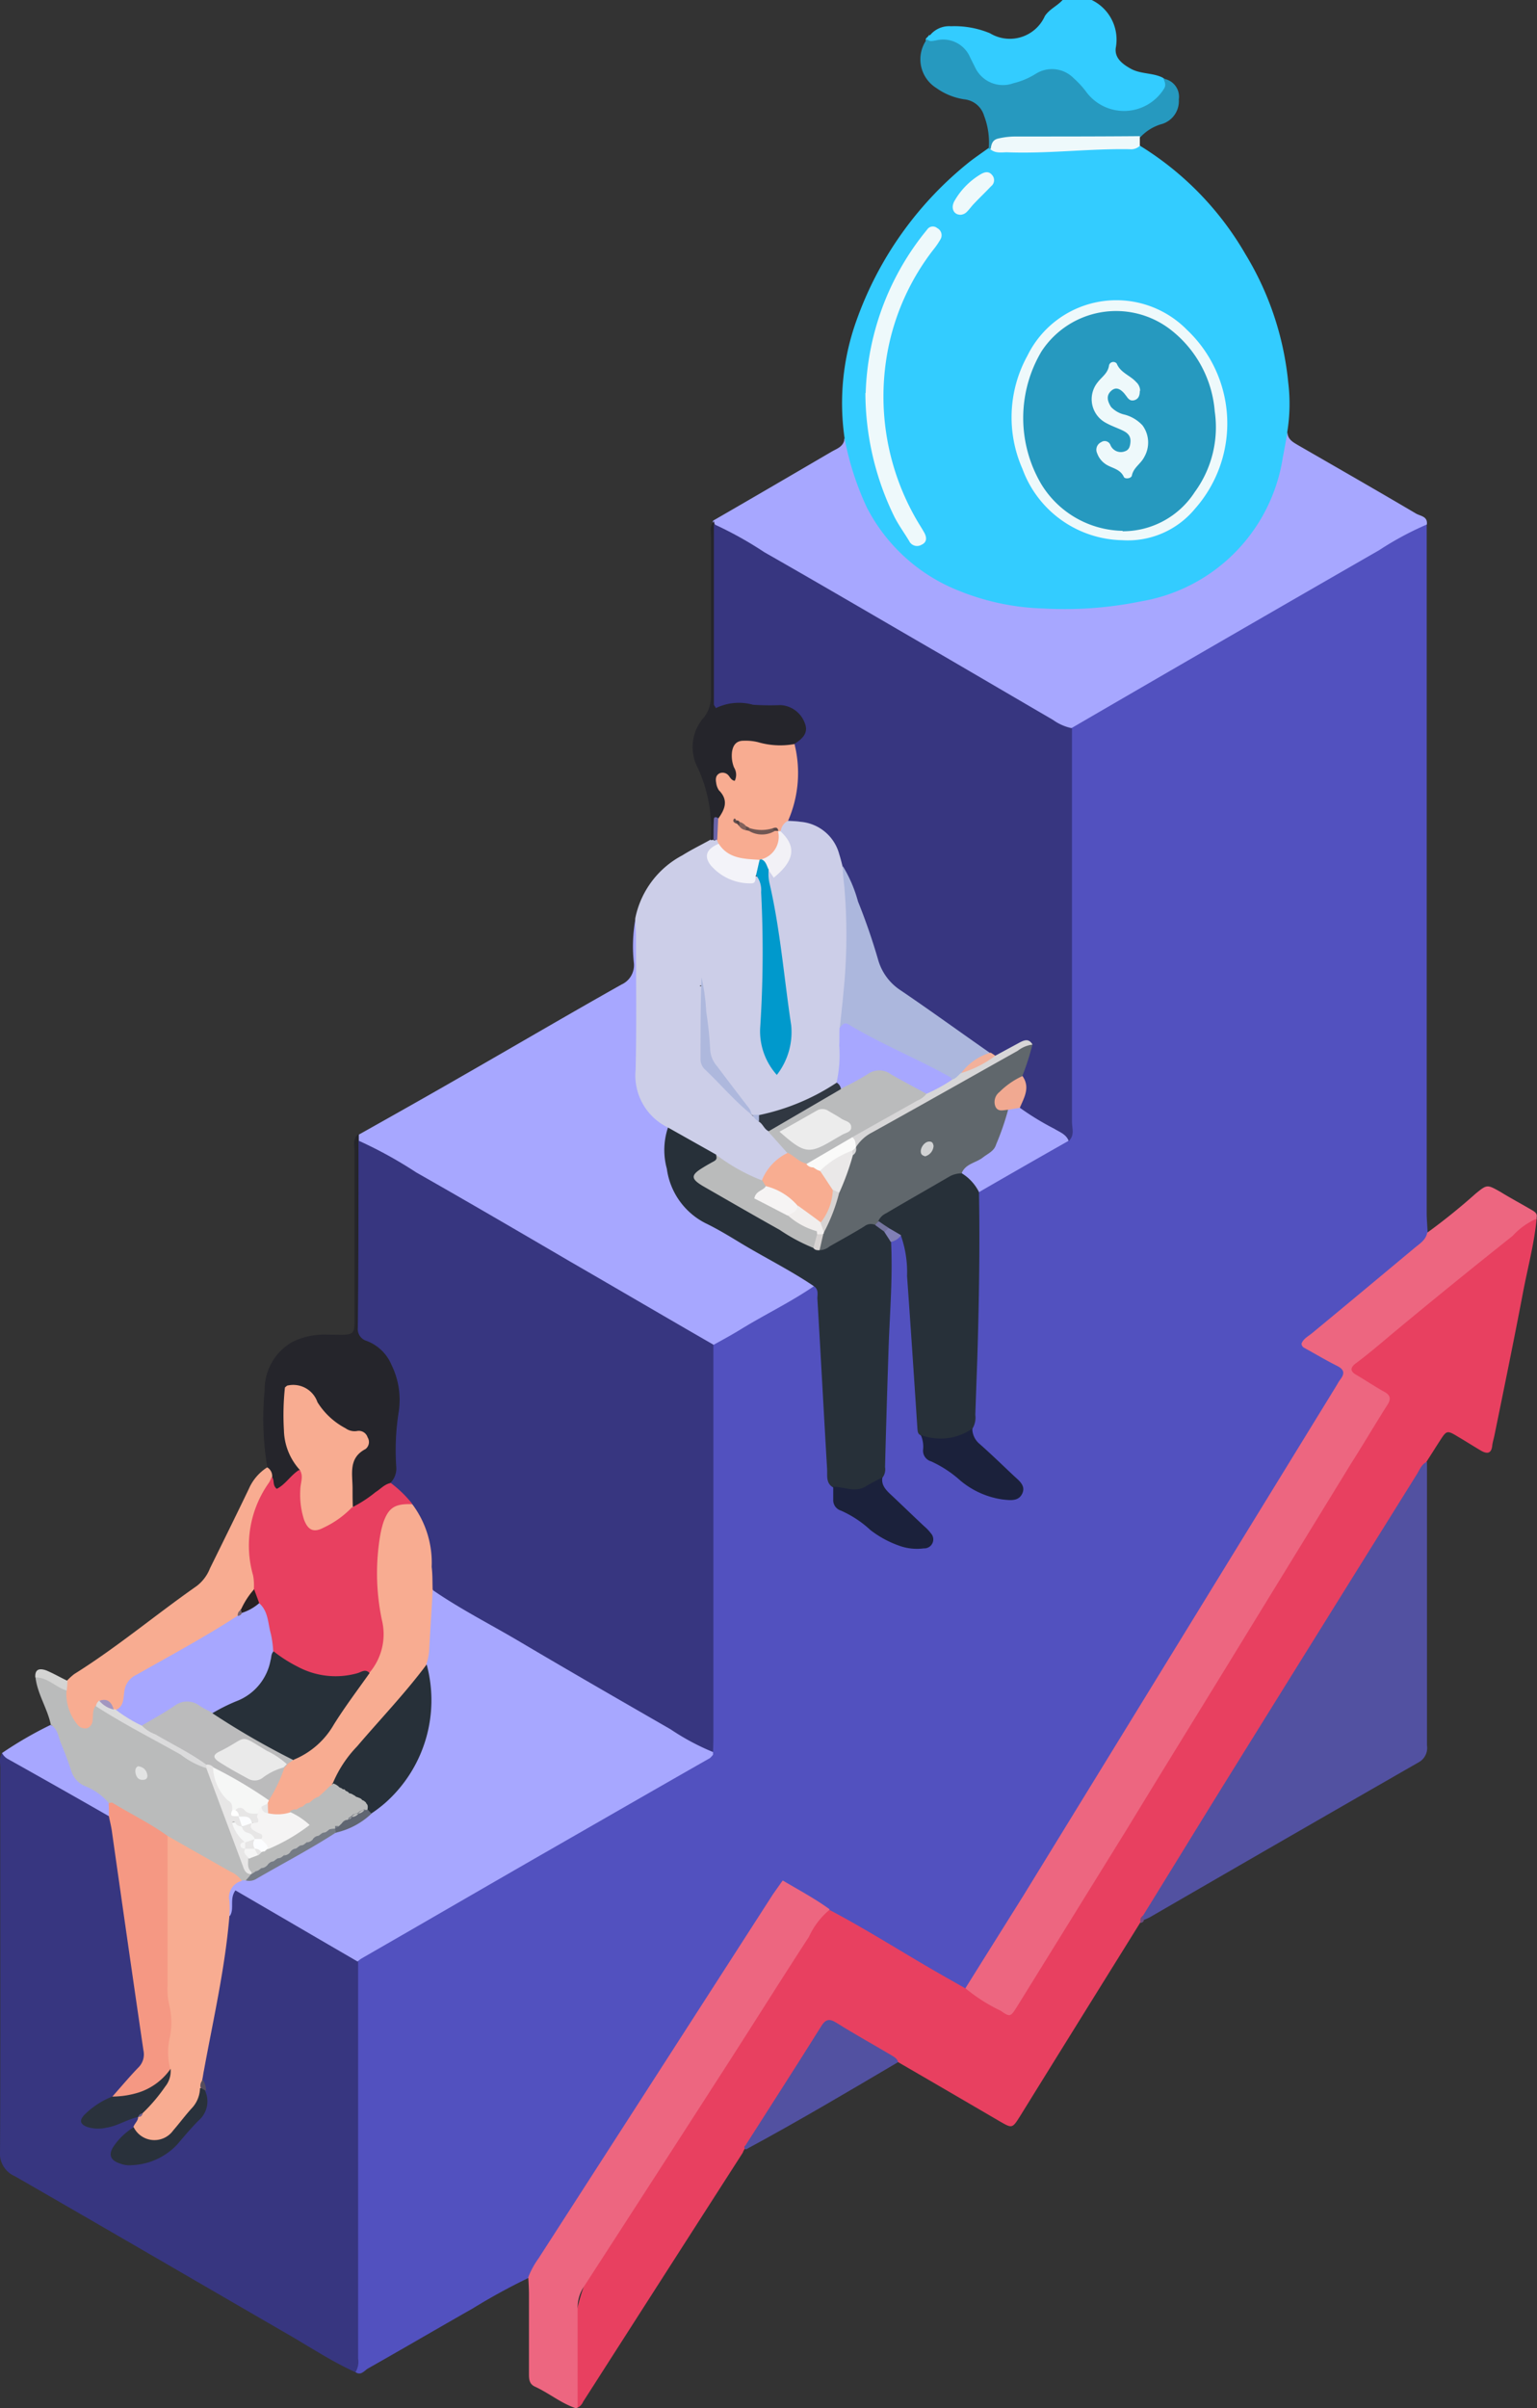 <svg xmlns="http://www.w3.org/2000/svg" width="50.03" height="78.355" viewBox="0 0 50.03 78.355">
  <rect x="0" y="0" width="50.03" height="78.355" fill="#333333" stroke="none"/>
  <g id="Layer_1" data-name="Layer 1" transform="translate(0.001 0.01)">
    <g id="Group_61" data-name="Group 61" transform="translate(-0.001 -0.01)">
      <path id="Path_193" data-name="Path 193" d="M27.82,1.144a.8.8,0,0,1,.686-.3,3,3,0,0,1,1.273.229A1.248,1.248,0,0,0,31.564.512c.152-.229.4-.326.577-.522h.947a1.431,1.431,0,0,1,.784,1.556c-.044.326.207.522.479.675.326.185.718.131,1.045.294.294.185.152.381.011.577a1.653,1.653,0,0,1-2.5.131c-.131-.12-.229-.261-.359-.392a.969.969,0,0,0-1.317-.25,4.035,4.035,0,0,1-.686.261A1.152,1.152,0,0,1,29.18,2.3c-.3-.511-.609-.947-1.3-.86a.158.158,0,0,1-.185-.2h0a.645.645,0,0,0,.109-.12Z" transform="translate(2.447 0.01)" fill="#3cf"/>
      <path id="Path_194" data-name="Path 194" d="M45.509,15.677V38.053c0,.229.022.457.033.686.109.4-.229.555-.457.74-1.012.827-2.024,1.676-3.025,2.514-.37.316-.359.381.054.62.969.555.979.577.392,1.535-3.842,6.225-7.651,12.472-11.492,18.7-.131.207-.229.435-.49.522a.787.787,0,0,1-.577-.185c-1.3-.773-2.612-1.524-3.907-2.3-.326-.207-.675-.381-.99-.6s-.522-.163-.729.163c-.816,1.284-1.654,2.557-2.47,3.842q-2.6,4.048-5.2,8.086c-.087.141-.163.316-.37.348a19.867,19.867,0,0,0-1.828,1c-1.132.642-2.264,1.306-3.4,1.948-.12.065-.229.25-.414.12a2.3,2.3,0,0,1-.12-.664V63a2.112,2.112,0,0,1,.022-.37c.054-.359.348-.5.62-.664,3.134-1.817,6.269-3.613,9.392-5.431.479-.283.979-.533,1.447-.849a.334.334,0,0,0,.12-.2.479.479,0,0,0-.022-.174c-.033-4.146-.011-8.293-.011-12.439a1.352,1.352,0,0,1,.044-.359.762.762,0,0,1,.392-.468c.849-.522,1.709-1.012,2.579-1.491.174-.1.37-.218.588-.087a3.235,3.235,0,0,1,.272,1.567c.033,1.491.2,2.982.229,4.473a.953.953,0,0,0,.065.3,1.141,1.141,0,0,0,.718,1.045,4.636,4.636,0,0,1,.707.533,1.843,1.843,0,0,0,.653.326c.261.065.62.218.773-.044.131-.229-.229-.381-.392-.544-.239-.261-.49-.5-.74-.74a.987.987,0,0,1-.348-.882c.044-1.241.152-2.47.131-3.711-.022-1.1.152-2.187.109-3.3a1.1,1.1,0,0,1,.087-.457.508.508,0,0,1,.49-.283c.37.337.316.794.337,1.219.1,1.72.229,3.439.37,5.148.12.3.044.707.359.892.707.424,1.3,1.1,2.177,1.2.131.011.3.044.37-.109s-.044-.272-.141-.359c-.348-.294-.675-.6-1-.925a1.006,1.006,0,0,1-.348-.892c.12-2.155.152-4.31.131-6.475a3.434,3.434,0,0,1,.054-.882,1.052,1.052,0,0,1,.555-.588c.664-.381,1.328-.773,1.992-1.164.163-.1.359-.152.435-.359V23.35a4.092,4.092,0,0,1,.044-.892c.109-.381.435-.533.729-.707,2.514-1.447,5.028-2.906,7.542-4.353.936-.544,1.872-1.1,2.819-1.622.185-.1.359-.3.609-.109Z" transform="translate(0.93 1.387)" fill="#5251bf"/>
      <path id="Path_195" data-name="Path 195" d="M11.656,59.181V72.1a.642.642,0,0,1-.087.446c-.794-.359-1.524-.849-2.285-1.284-2.938-1.7-5.866-3.406-8.8-5.093A.8.8,0,0,1,0,65.352c.022-4.146,0-8.3.011-12.45,0-.174-.054-.348.065-.512a16.3,16.3,0,0,1,2.645,1.426,2.328,2.328,0,0,1,.969.686A14.627,14.627,0,0,1,4.1,56.874c.25,1.534.414,3.08.7,4.614a1.831,1.831,0,0,1-.686,1.85,3.751,3.751,0,0,0-.3.283c-.185.163-.424.239-.609.392-.109.087-.294.152-.229.3.065.174.261.12.414.1a3.327,3.327,0,0,0,.642-.185c.163-.054.326-.131.49,0a.311.311,0,0,1-.022.359c-.131.163-.294.294-.435.446-.109.109-.25.239-.174.4.076.185.283.185.457.174a1.769,1.769,0,0,0,1.023-.359,5.735,5.735,0,0,0,1.121-1.23.748.748,0,0,0,.076-.642c-.022-.131-.087-.261-.1-.392a9.472,9.472,0,0,1,.272-1.752c.239-1.143.414-2.3.566-3.45.033-.174.087-.337.109-.511.054-.5.218-.6.642-.37,1.121.609,2.209,1.273,3.319,1.9a.616.616,0,0,1,.283.359Z" transform="translate(0.001 4.637)" fill="#373680"/>
      <path id="Path_196" data-name="Path 196" d="M34.887,4.36a10.034,10.034,0,0,1,3.428,3.526,9.863,9.863,0,0,1,1.393,4.179,5.708,5.708,0,0,1-.033,1.611,5.157,5.157,0,0,1-2.427,4.7,7.15,7.15,0,0,1-3.809,1.186,10.224,10.224,0,0,1-4.288-.49,5.991,5.991,0,0,1-3.885-4.418,3.146,3.146,0,0,1,0-.784,7.948,7.948,0,0,1,.381-3.809,11.55,11.55,0,0,1,3.711-5.2c.2-.152.392-.283.588-.424a.481.481,0,0,1,.174-.065c1.4,0,2.808-.076,4.2-.131a1.358,1.358,0,0,1,.555.1Z" transform="translate(2.225 0.385)" fill="#3cf"/>
      <path id="Path_197" data-name="Path 197" d="M25.489,58.92c1.219.642,2.372,1.382,3.57,2.068.283.163.577.326.86.49a2.158,2.158,0,0,1,.947.435c.381.239.577.141.794-.218.947-1.535,1.894-3.08,2.83-4.614q4.326-7.052,8.663-14.115c.054-.087.1-.185.163-.272.239-.326.131-.544-.2-.707a3.759,3.759,0,0,1-.446-.272c-.392-.272-.4-.457-.044-.784.272-.25.566-.468.849-.7,1.458-1.208,2.938-2.383,4.4-3.58.174-.141.337-.4.631-.229-.076.816-.294,1.611-.446,2.416-.294,1.545-.609,3.08-.925,4.625-.022.12-.065.239-.076.359-.033.283-.2.25-.37.152-.239-.141-.479-.294-.718-.435-.392-.239-.392-.229-.631.141-.141.218-.283.446-.424.664a9.742,9.742,0,0,1-1.164,2.046q-3.787,6.122-7.6,12.222a2.369,2.369,0,0,1-.381.49,1.221,1.221,0,0,0-.174.239c-1.3,2.09-2.6,4.179-3.9,6.279-.261.414-.261.414-.675.174-1.1-.642-2.2-1.284-3.308-1.926a7.868,7.868,0,0,1-1.785-.969c-.37-.218-.555-.174-.784.2-.631,1.045-1.328,2.057-1.97,3.1a2,2,0,0,1-.348.392.494.494,0,0,0-.163.229q-2.6,4.048-5.2,8.108a.361.361,0,0,1-.174.185.76.76,0,0,1-.174-.588V73.372a6.386,6.386,0,0,1,1.045-3.548l6.562-10.186c.185-.294.294-.707.762-.707Z" transform="translate(1.513 3.222)" fill="#e84060"/>
      <path id="Path_198" data-name="Path 198" d="M25.568,39.4c-.773.533-1.622.936-2.416,1.426-.283.174-.566.326-.86.49-.25.109-.435-.065-.62-.174q-4.571-2.628-9.12-5.289a10.659,10.659,0,0,1-1.861-1.164c-.022-.076-.033-.152.044-.207,1.143-.642,2.285-1.284,3.417-1.937,1.709-.979,3.417-1.981,5.137-2.949a.689.689,0,0,0,.4-.7,4.973,4.973,0,0,1,.054-1.447c.283.2.218.5.229.762.011,1.219.044,2.449,0,3.668a2.437,2.437,0,0,0,.871,2.231,2.361,2.361,0,0,1,.054.827,2.505,2.505,0,0,0,1.393,2.351c.979.512,1.915,1.088,2.873,1.632.185.109.424.2.424.479Z" transform="translate(0.944 2.435)" fill="#a7a7ff"/>
      <path id="Path_199" data-name="Path 199" d="M25.608,13.116a9.534,9.534,0,0,0,.718,2.231,5.733,5.733,0,0,0,3,2.721,7.881,7.881,0,0,0,2.753.577,12.364,12.364,0,0,0,3.167-.229,5.615,5.615,0,0,0,4.625-4.68c.054-.272.1-.544.152-.816.011.229.185.316.348.414,1.284.74,2.557,1.469,3.831,2.22.141.087.392.087.359.359a10.184,10.184,0,0,0-1.556.838q-5,2.873-9.98,5.768c-.283.185-.5-.022-.718-.152-3.113-1.807-6.236-3.6-9.338-5.409a8.8,8.8,0,0,1-1.632-1.034.114.114,0,0,1,0-.141c1.284-.74,2.568-1.491,3.853-2.242.174-.1.392-.163.414-.424Z" transform="translate(1.884 1.152)" fill="#a7a7ff"/>
      <path id="Path_200" data-name="Path 200" d="M47.479,36.505a2.3,2.3,0,0,0-.794.566q-1.975,1.567-3.9,3.167c-.4.337-.794.675-1.219.99-.152.12-.185.239.022.359.3.174.588.37.9.544.229.12.25.25.109.457-.4.631-.784,1.284-1.186,1.915-1.306,2.133-2.612,4.255-3.918,6.388-1.121,1.828-2.253,3.657-3.374,5.5l-3.559,5.746c-.218.348-.229.359-.544.141a5.5,5.5,0,0,1-1.143-.729c.631-1.012,1.262-2.013,1.894-3.025q5.093-8.293,10.2-16.607a1.525,1.525,0,0,1,.109-.174c.152-.2.131-.326-.109-.446-.348-.174-.675-.37-1.012-.555-.054-.033-.131-.054-.141-.163.054-.163.218-.239.348-.348,1.121-.925,2.242-1.861,3.352-2.786.163-.131.348-.25.392-.479a20.153,20.153,0,0,0,1.578-1.273c.37-.3.37-.3.805-.054.326.2.664.381,1,.577.109.065.218.12.174.272Z" transform="translate(2.551 3.141)" fill="#ed6680"/>
      <path id="Path_201" data-name="Path 201" d="M20.067,34.522a1.882,1.882,0,0,1-1.056-1.883c.033-1.447.011-2.895.011-4.353,0-.2-.022-.381-.022-.577a2.982,2.982,0,0,1,1.534-2.046c.294-.185.609-.337.9-.5a.368.368,0,0,1,.131-.065.211.211,0,0,1,.141.033.142.142,0,0,1,.044.2c-.316.283-.218.544.076.762a1.485,1.485,0,0,0,1.208.239A1.482,1.482,0,0,1,23.3,27.47c-.011,1.349.076,2.688-.054,4.038a1.475,1.475,0,0,0,.3.892,1.8,1.8,0,0,0,.272-1.447c-.2-1.491-.359-2.982-.642-4.462a.438.438,0,0,1,.033-.261c.283-.2.7-.283.664-.762a4.422,4.422,0,0,0-.207-.675.405.405,0,0,1,.294-.381A1.643,1.643,0,0,1,25.9,26.077a18.49,18.49,0,0,1,.163,2.187,20.777,20.777,0,0,1-.25,2.971,4.5,4.5,0,0,1-.12,1.785A4.486,4.486,0,0,1,23.016,34.2a.607.607,0,0,1-.229-.1c-.272-.359-.577-.7-.882-1.034a2.167,2.167,0,0,1-.664-1.535,15.973,15.973,0,0,0-.087-1.611c0-.065-.1.011-.022,0,.022,0,.033,0,.033.033,0,.7.1,1.393.1,2.09a.887.887,0,0,0,.261.609c.414.457.805.914,1.208,1.382a.412.412,0,0,0,.3.2,1.416,1.416,0,0,1,.381.337c.163.283.577.414.566.827a6.287,6.287,0,0,1-.892.892c-.642,0-1.056-.468-1.567-.751-.511-.316-1.132-.479-1.48-1.023Z" transform="translate(1.679 2.165)" fill="#cccee8"/>
      <path id="Path_202" data-name="Path 202" d="M34.182,58.469c.849-1.371,1.687-2.743,2.536-4.114q3.183-5.126,6.388-10.263c.087-.141.152-.326.326-.4v9.229a.533.533,0,0,1-.283.555q-4.359,2.5-8.706,5.017a1.6,1.6,0,0,1-.239.109.1.1,0,0,1-.033-.141Z" transform="translate(3.017 3.869)" fill="#5251a1"/>
      <path id="Path_203" data-name="Path 203" d="M25.6,57.168a2.478,2.478,0,0,0-.664.871c-.849,1.306-1.676,2.623-2.514,3.929q-2.416,3.755-4.832,7.487a1.22,1.22,0,0,0-.185.7v3.2h0c-.033.033-.065.044-.1.011-.457-.163-.838-.479-1.284-.686-.2-.087-.2-.261-.2-.435V69.683c0-.185-.011-.381-.022-.566a2.674,2.674,0,0,1,.326-.6q3.82-5.926,7.64-11.862c.1-.141.2-.283.316-.446.533.316,1.045.588,1.524.936Z" transform="translate(1.397 4.974)" fill="#ed6680"/>
      <path id="Path_204" data-name="Path 204" d="M1.561,51.691c-.109-.533-.435-1-.5-1.545.468-.218.751.152,1.077.359.218.316.1.816.511,1.034.2-.131.131-.435.392-.5a2.666,2.666,0,0,1,1.077.512c.871.49,1.763.925,2.59,1.491.511.958.784,2,1.208,3,.065.163.141.316.218.479.033.174-.065.25-.207.3a.359.359,0,0,1-.152,0c-.827-.446-1.622-.958-2.449-1.4-.642-.392-1.284-.773-1.948-1.121-.1-.044-.174-.12-.261-.163C2.029,53.682,1.844,52.67,1.593,51.7Z" transform="translate(0.095 4.433)" fill="#babbbb"/>
      <path id="Path_205" data-name="Path 205" d="M10.981,33.911v.2a1.23,1.23,0,0,1,.185.849V39.69a.965.965,0,0,0,.446.925A2.3,2.3,0,0,1,12.5,42.8c-.033.555-.065,1.121-.076,1.676a1.035,1.035,0,0,1-.25.784,5.441,5.441,0,0,1-.914.664.511.511,0,0,1-.522.109,1.837,1.837,0,0,1,.141-1.872c.163-.207.207-.359-.109-.457a2.451,2.451,0,0,1-1.36-1.088c-.131-.2-.261-.414-.533-.316-.239.087-.141.326-.163.5a3.671,3.671,0,0,0,.4,2.013.966.966,0,0,1-.316.457c-.392.359-.6.3-.773-.229a.939.939,0,0,1-.022-.3,9.72,9.72,0,0,1-.087-2.514,1.782,1.782,0,0,1,.9-1.567,2.36,2.36,0,0,1,1.164-.239c.958,0,.86.109.86-.882V34.444c0-.185-.065-.392.12-.544Z" transform="translate(0.698 3.004)" fill="#25252b"/>
      <path id="Path_206" data-name="Path 206" d="M29.816,4.73h-.065A2.427,2.427,0,0,0,29.6,3.652a.749.749,0,0,0-.642-.533,2.087,2.087,0,0,1-.914-.37,1.1,1.1,0,0,1-.3-1.589c.087.1.185.054.283.044a.954.954,0,0,1,1.121.555l.163.326a1,1,0,0,0,1.241.511,2.464,2.464,0,0,0,.718-.3.99.99,0,0,1,1.252.141,2.922,2.922,0,0,1,.392.424,1.531,1.531,0,0,0,2.536-.076c.087-.131.033-.229-.011-.337a.593.593,0,0,1,.5.675.778.778,0,0,1-.533.794,1.511,1.511,0,0,0-.7.414.98.98,0,0,1-.729.207c-.99,0-1.981.011-2.971,0a2.841,2.841,0,0,0-1.164.218Z" transform="translate(2.432 0.113)" fill="#2699bf"/>
      <path id="Path_207" data-name="Path 207" d="M8.546,43.871a.332.332,0,0,1,.141.283,1.112,1.112,0,0,1-.163.642,3.564,3.564,0,0,0-.316,2.318,1.372,1.372,0,0,1,.022.664,8.093,8.093,0,0,1-.414.74,1.352,1.352,0,0,1-.185.25,22.561,22.561,0,0,1-2.557,1.556c-.511.3-1.077.533-1.175,1.23a.315.315,0,0,1-.25.239H3.507c-.152-.022-.141-.283-.337-.239a1.8,1.8,0,0,1-.229.065c-.109.131-.076.294-.1.446a.281.281,0,0,1-.185.283.321.321,0,0,1-.316-.131,1.564,1.564,0,0,1-.348-1.11.235.235,0,0,1,.022-.316,2.063,2.063,0,0,1,.229-.207c1.393-.871,2.645-1.926,3.983-2.862a1.336,1.336,0,0,0,.435-.577c.424-.86.849-1.72,1.262-2.579a1.579,1.579,0,0,1,.6-.707Z" transform="translate(0.173 3.884)" fill="#f8ac91"/>
      <path id="Path_208" data-name="Path 208" d="M22.292,64.472c.827-1.3,1.654-2.579,2.47-3.885.141-.229.261-.261.49-.12.588.37,1.2.707,1.807,1.067.087.054.185.109.207.218-1.643.969-3.276,1.937-4.952,2.84-.054-.033-.065-.076-.033-.12Z" transform="translate(1.967 5.342)" fill="#5251a1"/>
      <path id="Path_209" data-name="Path 209" d="M21.4,25.941a.421.421,0,0,0-.1.011,4.7,4.7,0,0,0-.457-2.438,1.441,1.441,0,0,1,.239-1.556,1.11,1.11,0,0,0,.229-.718V16.114c0-.185-.054-.392.1-.544a.318.318,0,0,0,.022.1,1.172,1.172,0,0,1,.185.805v4.31c0,.37.054.577.522.533a8.81,8.81,0,0,1,1.415.076.991.991,0,0,1,.544.185.753.753,0,0,1,.109,1.328,1.9,1.9,0,0,1-1.273.065c-.62-.12-.718-.033-.675.588.022.348.044.664-.5.522.163.446.3.849-.076,1.2-.207.185-.011.522-.261.686Z" transform="translate(1.83 1.386)" fill="#25252b"/>
      <path id="Path_210" data-name="Path 210" d="M1.649,51.56c.239.141.239.4.337.62.12.283.229.577.326.871a.79.79,0,0,0,.424.49,1.949,1.949,0,0,1,.794.555.27.27,0,0,1,.011.435c-1.1-.631-2.2-1.252-3.308-1.872a.475.475,0,0,1-.174-.185,12.652,12.652,0,0,1,1.578-.914Z" transform="translate(0.007 4.563)" fill="#a7a7ff"/>
      <path id="Path_211" data-name="Path 211" d="M29.632,4.474c.022-.152.054-.294.25-.337a2.509,2.509,0,0,1,.566-.065c1.349,0,2.688,0,4.038-.011v.316a.425.425,0,0,1-.337.109c-1.328-.022-2.655.152-3.983.1-.185,0-.392.044-.555-.109Z" transform="translate(2.616 0.369)" fill="#eef9fb"/>
      <path id="Path_212" data-name="Path 212" d="M2.1,50.271a3.075,3.075,0,0,1-.022.316c-.359-.1-.62-.435-1.023-.424-.022-.294.163-.3.359-.229.239.1.457.229.686.337Z" transform="translate(0.095 4.416)" fill="#d4d4d3"/>
      <path id="Path_213" data-name="Path 213" d="M34.187,57.27s.022.087.033.141c-.011.054-.054.076-.109.087-.011-.087-.022-.174.076-.229Z" transform="translate(3.013 5.068)" fill="#6f4c80"/>
      <path id="Path_214" data-name="Path 214" d="M11.767,45.223a.663.663,0,0,0,.185-.522,7.929,7.929,0,0,1,.087-1.828,2.578,2.578,0,0,0-.239-1.48,1.425,1.425,0,0,0-.805-.784.4.4,0,0,1-.294-.424c.022-2.035.022-4.059.022-6.094A13.746,13.746,0,0,1,12.6,35.124c1.687.958,3.363,1.937,5.039,2.917,1.545.892,3.091,1.8,4.636,2.688V53.244c0,.239,0,.49-.011.729-.239.152-.446,0-.631-.12-2.677-1.556-5.354-3.113-8.032-4.647a1.336,1.336,0,0,1-.577-.522c-.131-.5-.076-1.034-.2-1.545a2.321,2.321,0,0,0-.49-1.121c-.152-.294-.544-.424-.566-.805Z" transform="translate(0.946 3.021)" fill="#373680"/>
      <path id="Path_215" data-name="Path 215" d="M23.973,22.81c.25-.163.468-.348.337-.675a.892.892,0,0,0-.794-.588,8.138,8.138,0,0,1-.892-.011,1.709,1.709,0,0,0-1.208.109c-.033-.065-.065-.087-.065-.12V15.66a12.139,12.139,0,0,1,1.643.914c1.948,1.11,3.874,2.242,5.812,3.363,1.2.7,2.383,1.393,3.58,2.09a1.591,1.591,0,0,0,.62.272V35.1c0,.218.1.457-.12.642a4.02,4.02,0,0,1-1.643-1.034c-.033-.348.152-.675.054-1.023-.044-.326.2-.6.185-.925-.392-.087-.62.326-.99.316A.522.522,0,0,1,30.274,33c-1.045-.642-2.013-1.4-3.025-2.09a1.781,1.781,0,0,1-.675-.914A32.995,32.995,0,0,1,25.54,26.8c-.033-.131-.065-.261-.109-.4a1.426,1.426,0,0,0-1.262-1.056c-.141-.022-.272-.022-.414-.033a.442.442,0,0,1-.033-.4,4.249,4.249,0,0,0,.12-1.654.553.553,0,0,1,.109-.435Z" transform="translate(1.887 1.394)" fill="#373680"/>
      <path id="Path_216" data-name="Path 216" d="M13.5,47.532c.882.609,1.828,1.088,2.753,1.632,1.654.979,3.319,1.937,4.984,2.895a7.685,7.685,0,0,0,1.382.74v.087a.981.981,0,0,1-.1.109c-1.72.979-3.439,1.97-5.148,2.949-2.068,1.186-4.125,2.383-6.192,3.57a1.021,1.021,0,0,0-.131.1C9.728,58.85,8.411,58.077,7.073,57.3c-.207.283-.022.6-.185.838-.4-.577-.229-1.088.4-1.164h.12c.947-.588,1.9-1.143,2.873-1.676a3.99,3.99,0,0,0,1.164-.664,4.555,4.555,0,0,0,1.817-3.352,9.383,9.383,0,0,0-.1-1.458c-.011-.62.12-1.23.141-1.861a.5.5,0,0,1,.2-.457Z" transform="translate(0.591 4.206)" fill="#a7a7ff"/>
      <path id="Path_217" data-name="Path 217" d="M19.989,33.7l1.567.882c.174.239-.033.359-.174.457-.348.229-.25.381.054.555,1.088.631,2.2,1.241,3.287,1.872a.559.559,0,0,0,.261.076c.424-.174.784-.468,1.186-.664a.726.726,0,0,1,.6-.12,1.052,1.052,0,0,1,.359.261.445.445,0,0,1,.12.414c.054,1.1-.033,2.2-.076,3.287-.044,1.339-.087,2.677-.12,4.027a.447.447,0,0,1-.087.348,1.058,1.058,0,0,1-1.6.316c-.25-.141-.185-.392-.2-.609-.109-1.85-.207-3.7-.316-5.539,0-.131.044-.283-.1-.392-.784-.533-1.632-.947-2.438-1.437-.359-.218-.718-.435-1.1-.62a2.334,2.334,0,0,1-1.262-1.774,2.3,2.3,0,0,1,.033-1.328Z" transform="translate(1.756 2.986)" fill="#273039"/>
      <path id="Path_218" data-name="Path 218" d="M29.549,35.689c.033,1.807,0,3.613-.054,5.409-.022.609-.044,1.219-.065,1.839a.69.69,0,0,1-.1.457,1.1,1.1,0,0,1-1.676.207c-.1-.044-.1-.131-.109-.218-.109-1.654-.218-3.308-.337-4.963a3.584,3.584,0,0,0-.2-1.317.435.435,0,0,1-.468-.163c-.109-.109-.272-.163-.316-.326a.477.477,0,0,1,.294-.4c.653-.381,1.306-.784,1.981-1.143a.724.724,0,0,1,.5-.1c.337.131.588.316.544.718Z" transform="translate(2.317 3.098)" fill="#273039"/>
      <path id="Path_219" data-name="Path 219" d="M29.328,35.859a1.5,1.5,0,0,0-.555-.609.258.258,0,0,1,.152-.381,2.165,2.165,0,0,0,1.143-1.48.55.55,0,0,1,.2-.3.345.345,0,0,1,.4.033,8.876,8.876,0,0,0,1.11.675c.174.109.381.174.468.392C31.276,34.738,30.308,35.293,29.328,35.859Z" transform="translate(2.539 2.928)" fill="#a7a7ff"/>
      <path id="Path_220" data-name="Path 220" d="M27.54,42.907a1.806,1.806,0,0,0,1.676-.207.651.651,0,0,0,.239.5c.381.337.74.686,1.11,1.034.163.152.392.316.283.566-.12.283-.414.229-.642.207a2.747,2.747,0,0,1-1.371-.609,3.748,3.748,0,0,0-.958-.631.36.36,0,0,1-.261-.4.945.945,0,0,0-.076-.457Z" transform="translate(2.433 3.781)" fill="#1b213b"/>
      <path id="Path_221" data-name="Path 221" d="M24.91,44.465c.348-.011.707.2,1.067-.011.174-.109.359-.2.544-.294-.044.261.131.424.294.577.359.337.707.675,1.067,1.012a1.431,1.431,0,0,1,.218.229.292.292,0,0,1-.229.49,1.694,1.694,0,0,1-.773-.076,3.342,3.342,0,0,1-.969-.522,3.482,3.482,0,0,0-.958-.631.354.354,0,0,1-.25-.359v-.424Z" transform="translate(2.201 3.91)" fill="#1b213b"/>
      <path id="Path_222" data-name="Path 222" d="M26.581,36.7c.141.076.283.163.414.239a.543.543,0,0,1-.337.218c-.065-.109-.141-.218-.207-.326-.022-.109,0-.163.131-.131Z" transform="translate(2.336 3.251)" fill="#8180b5"/>
      <path id="Path_223" data-name="Path 223" d="M21.24,52.559s.065-.076.1-.109C21.305,52.483,21.273,52.526,21.24,52.559Z" transform="translate(1.877 4.642)" fill="#6b65ad"/>
      <path id="Path_224" data-name="Path 224" d="M7.527,56.339a.548.548,0,0,0-.414.653,3.842,3.842,0,0,1,0,.5c-.141,1.687-.522,3.341-.827,5.006-.022.1-.033.207-.054.3a.824.824,0,0,0,0,.326,2.572,2.572,0,0,1-1.273,1.73.678.678,0,0,1-.969-.512c.044-.12.163-.2.152-.337v-.076a.337.337,0,0,1,.065-.141c.2-.239.381-.479.588-.718a.716.716,0,0,0,.152-.805c0-1.937-.12-3.863-.076-5.79v-.99a.7.7,0,0,1,.207-.62c.686.392,1.382.784,2.068,1.175a.836.836,0,0,1,.359.283Z" transform="translate(0.354 4.856)" fill="#f8ac91"/>
      <path id="Path_225" data-name="Path 225" d="M5.165,54.957v4.886a2.4,2.4,0,0,0,.054.62,2.346,2.346,0,0,1,.011,1.1,2.126,2.126,0,0,0,.022.979,1.537,1.537,0,0,1-1.469,1.034c-.152.022-.316.044-.414-.131.283-.316.544-.631.838-.936a.6.6,0,0,0,.174-.566c-.348-2.362-.686-4.734-1.023-7.1-.022-.174-.065-.337-.1-.512,0-.141,0-.283-.011-.435.044,0,.109-.033.141,0,.588.359,1.219.664,1.774,1.067Z" transform="translate(0.288 4.769)" fill="#f59883"/>
      <path id="Path_226" data-name="Path 226" d="M4.061,63.694a.752.752,0,0,0,1.284.1c.207-.239.392-.49.6-.718a.982.982,0,0,0,.272-.653.135.135,0,0,1,.174.1.82.82,0,0,1-.218.947c-.25.25-.468.512-.7.784A2.138,2.138,0,0,1,4,64.924a.818.818,0,0,1-.359-.044c-.337-.1-.424-.294-.229-.577a2.146,2.146,0,0,1,.642-.609Z" transform="translate(0.293 5.522)" fill="#29313b"/>
      <path id="Path_227" data-name="Path 227" d="M3.454,62.743a2.917,2.917,0,0,0,.871-.141,2.017,2.017,0,0,0,1.012-.762.793.793,0,0,1-.174.577,5.6,5.6,0,0,1-.74.871.488.488,0,0,0-.141.12h0c-.359.076-.675.294-1.034.348a1.2,1.2,0,0,1-.62-.022c-.229-.087-.272-.207-.1-.392a2.664,2.664,0,0,1,.914-.6Z" transform="translate(0.215 5.471)" fill="#2a323c"/>
      <path id="Path_228" data-name="Path 228" d="M6.175,62.529c-.054-.033-.12-.065-.174-.1a.258.258,0,0,1,.076-.261.724.724,0,0,1,.1.37Z" transform="translate(0.531 5.5)" fill="#564d5e"/>
      <path id="Path_229" data-name="Path 229" d="M33.852,16.773a3.53,3.53,0,0,1-3.243-2.318,4.153,4.153,0,0,1,.163-3.689,3.224,3.224,0,0,1,5.191-.838,4.19,4.19,0,0,1,.261,5.822A2.831,2.831,0,0,1,33.852,16.773Z" transform="translate(2.673 0.803)" fill="#eef9fb"/>
      <path id="Path_230" data-name="Path 230" d="M25.891,12.18a8.792,8.792,0,0,1,1.872-5.159l.131-.163a.221.221,0,0,1,.326-.044.26.26,0,0,1,.109.359,2.475,2.475,0,0,1-.239.348,7.724,7.724,0,0,0-1.437,3.069,8,8,0,0,0,.979,5.855c.054.087.109.174.163.272.087.152.1.316-.087.4a.284.284,0,0,1-.4-.12c-.163-.272-.348-.522-.49-.805a9.2,9.2,0,0,1-.936-4.016Z" transform="translate(2.287 0.608)" fill="#eef9fb"/>
      <path id="Path_231" data-name="Path 231" d="M28.729,6.522c-.207-.011-.3-.218-.185-.435a2.386,2.386,0,0,1,.86-.882c.131-.076.261-.109.37.022a.251.251,0,0,1-.033.37c-.174.185-.37.37-.544.555-.087.087-.152.185-.239.272a.313.313,0,0,1-.229.1Z" transform="translate(2.517 0.465)" fill="#eef9fb"/>
      <path id="Path_232" data-name="Path 232" d="M25.219,25.89a4.419,4.419,0,0,1,.49,1.143,20.118,20.118,0,0,1,.664,1.926,1.759,1.759,0,0,0,.729.969c.979.664,1.937,1.36,2.906,2.035-.207.326-.62.424-.838.751a.631.631,0,0,1-.4.185c-1.056-.414-2.024-.979-3.036-1.469a4.407,4.407,0,0,0-.62-.261c.054-.5.109-1,.152-1.5a18.32,18.32,0,0,0,0-3.091c-.022-.229-.054-.446-.054-.675Z" transform="translate(2.219 2.297)" fill="#acb7dd"/>
      <path id="Path_233" data-name="Path 233" d="M23.971,22.238a3.881,3.881,0,0,1-.207,2.5.436.436,0,0,0-.239.326.061.061,0,0,1-.1,0c-.087-.065-.163,0-.239.022a.873.873,0,0,1-.642-.033l-.12-.033a.631.631,0,0,1-.185-.152.237.237,0,0,0-.087-.054l-.011.054.033-.044a.6.6,0,0,1,.087.065.35.35,0,0,0,.2.131.614.614,0,0,1,.131.044,1.209,1.209,0,0,0,.784-.022.219.219,0,0,1,.12.1c.12.533.044.686-.555.99a.815.815,0,0,1-.174.044,1.532,1.532,0,0,1-.958-.2c-.185-.1-.392-.2-.3-.479a.583.583,0,0,1-.054-.12.773.773,0,0,1,.033-.707c.218-.3.348-.6.022-.925a.574.574,0,0,1-.087-.239c-.022-.12-.022-.25.12-.316a.254.254,0,0,1,.283.076c.054.065.087.152.2.174a.446.446,0,0,0-.022-.435,1.027,1.027,0,0,1-.065-.511c.033-.218.141-.359.37-.359a1.707,1.707,0,0,1,.468.044,2.573,2.573,0,0,0,1.186.065Z" transform="translate(1.889 1.966)" fill="#f8ac91"/>
      <path id="Path_234" data-name="Path 234" d="M23.611,34.7l-.631-.707c.033-.272.261-.348.457-.468.6-.359,1.262-.609,1.828-1.012,1.262-.838,1.665-.816,2.851.141.054.044-.022,0,.033.044.054.272-.163.359-.337.468-.664.4-1.36.773-2.046,1.143a10.607,10.607,0,0,1-1.545.838.621.621,0,0,1-.62-.446Z" transform="translate(2.03 2.828)" fill="#babbbc"/>
      <path id="Path_235" data-name="Path 235" d="M22.737,25.691s.044,0,.054-.011c.25,0,.283.141.239.337a1.361,1.361,0,0,0,.033.468c.348,1.513.468,3.069.7,4.6a2.266,2.266,0,0,1-.468,1.611,2.133,2.133,0,0,1-.544-1.5,37.963,37.963,0,0,0,.033-4.451.77.77,0,0,0-.163-.544c-.174-.218-.054-.37.12-.511Z" transform="translate(1.991 2.278)" fill="#09c"/>
      <path id="Path_236" data-name="Path 236" d="M27.948,32.876c-.381-.207-.773-.414-1.154-.631a.637.637,0,0,0-.773,0,8.344,8.344,0,0,1-.871.468c-.131-.022-.131-.109-.131-.207a4.018,4.018,0,0,0,.087-1.2c.011-.2,0-.381.011-.577.087-.076.141-.207.294-.109,1.067.642,2.209,1.1,3.3,1.709.033.011.044.054.065.076a.676.676,0,0,1-.849.468Z" transform="translate(2.211 2.712)" fill="#a7a7ff"/>
      <path id="Path_237" data-name="Path 237" d="M24.647,37.546a5.92,5.92,0,0,1-1.1-.588c-.838-.468-1.665-.947-2.5-1.426-.4-.239-.4-.359,0-.6.12-.076.239-.141.359-.207s.087-.141.065-.218a6.1,6.1,0,0,0,1.491.838.215.215,0,0,1,.163.229c-.1.207-.131.381.141.479a3.394,3.394,0,0,1,.577.326c.283.2.588.337.871.522a.34.34,0,0,1,.1.12.624.624,0,0,1,.044.152.382.382,0,0,1-.218.381Z" transform="translate(1.833 3.058)" fill="#babbbb"/>
      <path id="Path_238" data-name="Path 238" d="M22.91,35.537c-.044-.065-.076-.131-.12-.2a1.7,1.7,0,0,1,.838-.882c.218.1.359.3.609.348.076.044.174,0,.261.022a1.454,1.454,0,0,1,.2.076.83.83,0,0,1,.12.087,1.509,1.509,0,0,1,.414.707,1.175,1.175,0,0,1-.468,1.056c-.381.022-.588-.294-.871-.468a10.939,10.939,0,0,1-.969-.751Z" transform="translate(2.014 3.054)" fill="#f8ad91"/>
      <path id="Path_239" data-name="Path 239" d="M22.859,25.731c-.044.174-.076.337-.12.511-.033.1.022.272-.174.261a1.688,1.688,0,0,1-1.3-.588c-.229-.294-.141-.533.261-.7.316.49.827.49,1.328.522Z" transform="translate(1.869 2.238)" fill="#f3f3f9"/>
      <path id="Path_240" data-name="Path 240" d="M22.637,33.694c-.566-.446-1.023-1-1.545-1.491a.452.452,0,0,1-.141-.326c0-.892,0-1.774.033-2.666a6.481,6.481,0,0,1,.152,1.11,12.2,12.2,0,0,1,.131,1.252.89.89,0,0,0,.218.522c.337.446.675.892,1.012,1.328a.471.471,0,0,1,.12.283h0Z" transform="translate(1.851 2.59)" fill="#aeb8dd"/>
      <path id="Path_241" data-name="Path 241" d="M25.24,32.36a.288.288,0,0,1,.131.207L23.02,33.938c-.152-.065-.185-.239-.326-.316a.151.151,0,0,1,0-.207,7.218,7.218,0,0,0,2.536-1.056Z" transform="translate(2.002 2.868)" fill="#313842"/>
      <path id="Path_242" data-name="Path 242" d="M23.009,26.092c-.065-.12-.087-.283-.239-.337a.759.759,0,0,0,.544-.914h.076c.533.49.468.958-.218,1.513-.054-.087-.109-.163-.163-.239Z" transform="translate(2.012 2.204)" fill="#f2f1f6"/>
      <path id="Path_243" data-name="Path 243" d="M21.492,24.453c-.011.239-.022.468-.033.707h-.12c0-.218,0-.446.011-.664,0-.1.076-.087.141-.044Z" transform="translate(1.886 2.167)" fill="#6a64a8"/>
      <path id="Path_244" data-name="Path 244" d="M22.717,33.331v.207a.4.4,0,0,1-.207-.218h.218Z" transform="translate(1.989 2.953)" fill="#aeb8dd"/>
      <path id="Path_245" data-name="Path 245" d="M7.63,56.313c-.174,0-.229-.141-.272-.272-.392-1.056-.794-2.122-1.186-3.178a.1.1,0,0,1,0-.131.191.191,0,0,1,.261.054,13.448,13.448,0,0,0,.707,1.36.5.5,0,0,0,.141.283.323.323,0,0,1,.054.326c-.076.065-.152.087-.229,0-.022-.022-.011-.054,0-.087-.033.011-.033.044-.011.076.141.152.337.25.381.479a1.06,1.06,0,0,0,.022.261c0,.109.087.2.131.283a1.492,1.492,0,0,1,.087.381.276.276,0,0,1-.022.131c-.022.011-.033.033-.054.044Z" transform="translate(0.544 4.664)" fill="#e7e6e6"/>
      <path id="Path_246" data-name="Path 246" d="M6.461,52.909v.12a2.621,2.621,0,0,1-.827-.435c-.925-.522-1.872-1-2.764-1.578a.254.254,0,0,1,.109-.185c.218,0,.337.152.468.283a.185.185,0,0,1,.076.011,1.765,1.765,0,0,1,.925.424c.555.294,1.1.6,1.632.925.163.1.4.163.381.435Z" transform="translate(0.255 4.499)" fill="#dbdbdc"/>
      <path id="Path_247" data-name="Path 247" d="M10.278,54.794c-.838.544-1.72,1-2.579,1.5a.439.439,0,0,1-.348.054c.054-.065.12-.131.174-.207h0c.054-.033.054-.087.087-.131.022-.022.054-.044.076-.065a.608.608,0,0,0,.087-.054.608.608,0,0,0,.087-.054.382.382,0,0,1,.087-.054c.033-.022.054-.044.087-.065a.382.382,0,0,1,.087-.054c.033-.022.065-.033.1-.054a.386.386,0,0,1,.1-.044.387.387,0,0,1,.1-.044.387.387,0,0,1,.1-.044.607.607,0,0,0,.087-.054c.033-.022.054-.033.087-.054s.054-.044.087-.065a.382.382,0,0,1,.087-.054c.033-.022.065-.033.1-.054a.386.386,0,0,1,.1-.044.387.387,0,0,1,.1-.044.386.386,0,0,1,.1-.044.607.607,0,0,0,.087-.054c.033-.022.054-.033.087-.054s.054-.044.087-.065a.382.382,0,0,1,.087-.054c.033-.022.065-.033.1-.054s.065-.033.1-.054a.387.387,0,0,1,.1-.044.326.326,0,0,1,.109-.044.392.392,0,0,1,.12-.022.19.19,0,0,1,.152.076.1.1,0,0,1-.011.109Z" transform="translate(0.65 4.834)" fill="#757b85"/>
      <path id="Path_248" data-name="Path 248" d="M4.159,52.8a.312.312,0,0,1,.272.25c.022.087,0,.174-.109.185-.174.022-.25-.087-.272-.239-.011-.087,0-.174.109-.207Z" transform="translate(0.359 4.672)" fill="#e2e3e3"/>
      <path id="Path_249" data-name="Path 249" d="M12.054,44.354a3.832,3.832,0,0,1,.707.686,1.714,1.714,0,0,0-.947,1.72,14.158,14.158,0,0,0,.174,2.351,1.487,1.487,0,0,1-.6,1.524,3,3,0,0,1-2.568-.2,2.128,2.128,0,0,1-.653-.511c-.283-.5-.2-1.121-.533-1.611a.661.661,0,0,1-.033-.479,1.709,1.709,0,0,0-.022-.468A3.527,3.527,0,0,1,8.1,44.343a1.417,1.417,0,0,0,.087-.185c.1.1.011.272.163.392.283-.141.446-.435.718-.609.283.022.185.25.2.4a5.4,5.4,0,0,0,.033.838c.1.533.283.609.751.337.239-.141.424-.381.74-.359a4.088,4.088,0,0,0,.773-.5c.163-.1.283-.25.479-.294Z" transform="translate(0.659 3.891)" fill="#e84060"/>
      <path id="Path_250" data-name="Path 250" d="M10.712,45.372a3.077,3.077,0,0,1-.925.664c-.326.174-.511.087-.642-.261a2.665,2.665,0,0,1-.12-.969c0-.218.12-.446-.022-.653a1.984,1.984,0,0,1-.511-1.284,8.425,8.425,0,0,1,.033-1.393c.044-.033.065-.065.1-.065a.834.834,0,0,1,.958.544,2.376,2.376,0,0,0,.914.849.5.5,0,0,0,.392.087.3.3,0,0,1,.326.207.29.29,0,0,1-.065.381c-.566.294-.424.805-.424,1.284,0,.207,0,.424.011.631Z" transform="translate(0.75 3.666)" fill="#f8ac91"/>
      <path id="Path_251" data-name="Path 251" d="M8.128,47.921c.3.261.283.653.381,1a3.365,3.365,0,0,1,.076.566,1.539,1.539,0,0,1-.7,1.524,3.282,3.282,0,0,1-1.23.577,1.7,1.7,0,0,0-1.959.25.363.363,0,0,1-.392.065,4.66,4.66,0,0,1-.838-.512c.261-.109.239-.381.272-.588a.678.678,0,0,1,.4-.555c1.11-.631,2.231-1.23,3.3-1.926.065-.033.087-.109.152-.141.163-.12.294-.326.544-.261Z" transform="translate(0.308 4.241)" fill="#a7a7ff"/>
      <path id="Path_252" data-name="Path 252" d="M7.8,47.957a1.612,1.612,0,0,1-.566.316A.082.082,0,0,1,7.19,48.2c0-.033,0-.044.022-.044a2.591,2.591,0,0,1,.424-.653c.054.152.109.294.163.446Z" transform="translate(0.636 4.205)" fill="#282123"/>
      <path id="Path_253" data-name="Path 253" d="M3.438,51.125a.87.87,0,0,1-.468-.283Q3.318,50.712,3.438,51.125Z" transform="translate(0.264 4.497)" fill="#a296c0"/>
      <path id="Path_254" data-name="Path 254" d="M7.219,48.11s.011.076.022.12a.147.147,0,0,1-.131.087.19.19,0,0,1,.109-.2Z" transform="translate(0.629 4.259)" fill="#77626a"/>
      <path id="Path_255" data-name="Path 255" d="M11.316,50.456a1.934,1.934,0,0,0,.414-1.73,7.384,7.384,0,0,1-.044-2.808,3.256,3.256,0,0,1,.087-.348c.174-.5.381-.631.947-.609A3.168,3.168,0,0,1,13.351,47c.033.261.022.512.033.773-.033.62-.076,1.23-.109,1.85a1.919,1.919,0,0,1-.1.555.926.926,0,0,1-.316.686L10.9,53.112a6.9,6.9,0,0,0-.642.947.763.763,0,0,1-.087.109l-.044.044a.656.656,0,0,0-.087.087c-.011.011-.033.022-.044.044a.545.545,0,0,1-.087.076c-.011.011-.033.022-.044.033-.033.022-.054.054-.087.076s-.054.044-.087.065a.6.6,0,0,0-.087.065c-.033.022-.054.044-.087.065a1,1,0,0,1-.087.054.441.441,0,0,1-.1.054.441.441,0,0,1-.1.054.34.34,0,0,1-.109.054,1.19,1.19,0,0,1-.163.087,2.49,2.49,0,0,1-.25.109.668.668,0,0,1-.718-.1.468.468,0,0,1-.087-.294.735.735,0,0,1,.022-.152c.152-.359.337-.707.522-1.056a.711.711,0,0,1,.141-.174,2.111,2.111,0,0,1,.283-.25,2.562,2.562,0,0,0,1.143-1.034c.272-.446.609-.849.892-1.284a.65.65,0,0,1,.435-.337Z" transform="translate(0.7 3.98)" fill="#f8ac91"/>
      <path id="Path_256" data-name="Path 256" d="M30.654,33.348a8.708,8.708,0,0,1-.392,1.132c-.065.218-.272.294-.435.424-.229.174-.566.2-.686.512a.8.8,0,0,0-.392.1c-.686.4-1.382.794-2.068,1.2a.509.509,0,0,0-.25.25c0,.076-.065.1-.12.12a.343.343,0,0,0-.337.054c-.37.229-.751.435-1.132.653a.5.5,0,0,1-.337.12c-.152-.174.033-.337.022-.512a.37.37,0,0,1,.022-.152A4.149,4.149,0,0,0,25.06,36a8.9,8.9,0,0,1,.392-1.186,2.055,2.055,0,0,1,.12-.272.812.812,0,0,1,.076-.131c.229-.392.675-.49,1.023-.686,1.045-.588,2.079-1.208,3.113-1.817q.653-.375,1.339-.686c.1-.044.218-.141.326-.011a8,8,0,0,1-.326,1.023.943.943,0,0,1-.4.446c-.261.2-.337.414-.065.653Z" transform="translate(2.16 2.761)" fill="#60676c"/>
      <path id="Path_257" data-name="Path 257" d="M31.357,31.231a.977.977,0,0,0-.479.2c-1.589.892-3.167,1.785-4.756,2.666a1.329,1.329,0,0,0-.522.49c-.131-.076-.131-.207-.12-.337.707-.4,1.415-.794,2.133-1.2a.717.717,0,0,0,.294-.218,5.4,5.4,0,0,0,.849-.468c.12-.033.185-.141.272-.207.381-.163.642-.555,1.1-.555l.784-.424C31.074,31.09,31.237,31.014,31.357,31.231Z" transform="translate(2.251 2.756)" fill="#d7d6d7"/>
      <path id="Path_258" data-name="Path 258" d="M30.186,33.259c-.141,0-.326.087-.414-.109a.408.408,0,0,1,.131-.468,2.585,2.585,0,0,1,.751-.522c.261.37.054.7-.087,1.034l-.392.065Z" transform="translate(2.628 2.85)" fill="#f1a991"/>
      <path id="Path_259" data-name="Path 259" d="M29.849,31.569a3.608,3.608,0,0,1-1.1.555,1.811,1.811,0,0,1,.958-.664c.054.033.1.065.152.1Z" transform="translate(2.54 2.789)" fill="#f2b19b"/>
      <path id="Path_260" data-name="Path 260" d="M9.951,53.624a3.881,3.881,0,0,1,.794-1.208c.751-.882,1.567-1.73,2.264-2.666a4.462,4.462,0,0,1-1.349,4.506,4.607,4.607,0,0,1-.457.348.148.148,0,0,1-.163-.033,1.1,1.1,0,0,1-.1-.141.608.608,0,0,0-.054-.087c-.022-.022-.044-.054-.065-.076,0,0-.033-.033-.044-.033-.033-.022-.054-.033-.087-.054a.382.382,0,0,1-.087-.054c-.044-.022-.087-.044-.141-.065-.033-.011-.065-.033-.1-.044a.441.441,0,0,1-.1-.054c-.033-.022-.065-.033-.1-.054a.6.6,0,0,1-.1-.076l-.044-.044a.3.3,0,0,1-.087-.163Z" transform="translate(0.879 4.404)" fill="#273039"/>
      <path id="Path_261" data-name="Path 261" d="M11.087,54.092s.076.087.12.131a2.475,2.475,0,0,1-1.164.62.463.463,0,0,0-.022-.12v-.054a.441.441,0,0,1,.054-.1c.022-.033.054-.054.076-.087.011-.011.033-.022.044-.044.033-.022.054-.044.087-.065a.441.441,0,0,1,.1-.054c.033-.022.065-.033.1-.054s.065-.033.1-.054a29660.889,29660.889,0,0,1,.2-.087.853.853,0,0,1,.152-.054h.054a.2.2,0,0,1,.1.044Z" transform="translate(0.886 4.785)" fill="#606672"/>
      <path id="Path_262" data-name="Path 262" d="M24.646,36.9c-.044.174-.076.337-.12.512-.076,0-.152,0-.2-.076.044-.141.076-.294.12-.435A.138.138,0,0,1,24.646,36.9Z" transform="translate(2.15 3.266)" fill="#d7d3d2"/>
      <path id="Path_263" data-name="Path 263" d="M26.17,36.62l.12-.12c.109.076.218.152.326.218l-.131.131c-.109-.076-.207-.152-.316-.229Z" transform="translate(2.312 3.234)" fill="#75749e"/>
      <path id="Path_264" data-name="Path 264" d="M4.14,63.29c.011-.076.065-.109.141-.12C4.26,63.235,4.227,63.29,4.14,63.29Z" transform="translate(0.367 5.589)" fill="#6b6093"/>
      <path id="Path_265" data-name="Path 265" d="M33.843,16.441a3.165,3.165,0,0,1-2.655-1.524A4.238,4.238,0,0,1,31.2,10.6a2.9,2.9,0,0,1,4.223-.686,3.738,3.738,0,0,1,1.415,2.645,3.575,3.575,0,0,1-.653,2.623,2.786,2.786,0,0,1-2.351,1.273Z" transform="translate(2.703 0.83)" fill="#2699bf"/>
      <path id="Path_266" data-name="Path 266" d="M22.4,24.74a1.261,1.261,0,0,0,.751.022.116.116,0,0,1,.1.076.82.82,0,0,1-.849,0Q22.306,24.789,22.4,24.74Z" transform="translate(1.975 2.195)" fill="#715753"/>
      <path id="Path_267" data-name="Path 267" d="M22.331,24.832a.309.309,0,0,1-.218-.131.082.082,0,0,1,0-.141.409.409,0,0,1,.229.152.09.09,0,0,1,.022.087c0,.033-.022.044-.033.044Z" transform="translate(1.95 2.179)" fill="#83625c"/>
      <path id="Path_268" data-name="Path 268" d="M22.028,24.623c-.065-.022-.12-.065-.087-.131s.065-.011.087.033q.049.033.033.065A.035.035,0,0,1,22.028,24.623Z" transform="translate(1.938 2.171)" fill="#634e4d"/>
      <path id="Path_269" data-name="Path 269" d="M23.188,24.838s-.065-.054-.1-.076c.1-.033.185-.065.207.076h-.1Z" transform="translate(2.04 2.195)" fill="#5b4948"/>
      <path id="Path_270" data-name="Path 270" d="M22.31,24.821V24.69c.033.011.065.033.1.044v.1a.162.162,0,0,1-.1-.022Z" transform="translate(1.971 2.191)" fill="#634d4b"/>
      <path id="Path_271" data-name="Path 271" d="M22.02,24.618v-.1a.12.12,0,0,1,.1.033v.141c-.033-.033-.065-.054-.1-.087Z" transform="translate(1.946 2.176)" fill="#544343"/>
      <path id="Path_272" data-name="Path 272" d="M23.3,33.891c.435-.239.849-.479,1.273-.718a.364.364,0,0,1,.348.044c.131.076.272.152.4.239s.337.1.326.294c0,.152-.2.174-.3.239l-.229.131c-.849.512-.979.49-1.807-.239Z" transform="translate(2.059 2.937)" fill="#ececec"/>
      <path id="Path_273" data-name="Path 273" d="M25.611,33.99c.12.087.1.218.12.337h0a.9.9,0,0,1-.131.163,2.116,2.116,0,0,1-1.034.6l-.109-.044a1.254,1.254,0,0,0-.12-.076.254.254,0,0,1-.218-.109c.5-.294.99-.577,1.491-.871Z" transform="translate(2.131 3.012)" fill="#fafaf9"/>
      <path id="Path_274" data-name="Path 274" d="M22.93,35.45a2,2,0,0,1,1.034.631c.12.337-.12.316-.326.326-.359-.185-.729-.381-1.077-.555.044-.25.283-.25.37-.392Z" transform="translate(1.993 3.141)" fill="#f6f4f4"/>
      <path id="Path_275" data-name="Path 275" d="M23.56,36.356c.141-.076.3-.12.326-.326.25.185.5.359.74.544.163.065.163.185.109.316a.092.092,0,0,1-.022.076h-.2a.3.3,0,0,0-.011-.1h0a2.38,2.38,0,0,1-.947-.522Z" transform="translate(2.082 3.192)" fill="#f1eeed"/>
      <path id="Path_276" data-name="Path 276" d="M24.53,35.043a2.918,2.918,0,0,1,1.045-.653c.054.044.065.087.022.141a8.3,8.3,0,0,1-.446,1.23c-.109.065-.141-.054-.207-.087-.141-.207-.272-.414-.414-.62Z" transform="translate(2.167 3.047)" fill="#eae8e8"/>
      <path id="Path_277" data-name="Path 277" d="M24.943,35.56a1.674,1.674,0,0,0,.207.087,5.694,5.694,0,0,1-.5,1.3c-.033-.109-.076-.218-.109-.316a1.817,1.817,0,0,0,.4-1.067Z" transform="translate(2.168 3.151)" fill="#d7d3d2"/>
      <path id="Path_278" data-name="Path 278" d="M24.32,34.88a1.254,1.254,0,0,0,.12.076C24.4,34.934,24.364,34.9,24.32,34.88Z" transform="translate(2.149 3.091)" fill="#eae8e8"/>
      <path id="Path_279" data-name="Path 279" d="M8.876,53.025a4.847,4.847,0,0,1-.5,1.045A3.65,3.65,0,0,1,6.569,53a.256.256,0,0,0-.229-.087c-.522-.381-1.11-.664-1.665-.99a1.16,1.16,0,0,1-.435-.283c.359-.207.729-.414,1.067-.642a.669.669,0,0,1,.816,0c.131.087.272.152.414.229A12.01,12.01,0,0,1,9.1,52.568a.169.169,0,0,1,.076.185c-.065.054-.141.1-.207.152H8.9a2.26,2.26,0,0,1-.794-.392,1.11,1.11,0,0,0-.479-.207.676.676,0,0,0-.664.337c-.076.2.25.229.4.337a.79.79,0,0,0,1.012.054.468.468,0,0,1,.446-.076l.054.054Z" transform="translate(0.376 4.502)" fill="#bbbbbc"/>
      <path id="Path_280" data-name="Path 280" d="M10.683,54.47l-.033.022h-.033a.226.226,0,0,0-.141.1h0c-.065.054-.141.076-.207.131s-.163.022-.218.087h0s-.065.054-.1.076a.318.318,0,0,1-.1.022.831.831,0,0,0-.12.087.2.2,0,0,1-.076.022.3.3,0,0,0-.131.1h0c-.054.065-.152.044-.207.109h0s-.065.054-.1.076a.318.318,0,0,1-.1.022.83.83,0,0,0-.12.087.2.2,0,0,1-.076.022.3.3,0,0,0-.131.1h0c-.054.065-.152.044-.207.109h0s-.065.054-.1.076a.318.318,0,0,1-.1.022.831.831,0,0,0-.12.087.2.2,0,0,1-.076.022.3.3,0,0,0-.131.1h0c-.054.065-.152.044-.207.109h0s-.065.054-.1.076a.346.346,0,0,1-.1.033.093.093,0,0,1-.141,0c-.12-.12-.087-.261-.087-.414a.4.4,0,0,1,.207-.218,1.189,1.189,0,0,1,.163-.087c.033-.022.076-.044.109-.065s.076-.044.109-.065.076-.044.12-.065c.141-.087.294-.174.435-.261a.493.493,0,0,0,.207-.762A.251.251,0,0,1,9,54.155c.054-.065.152-.044.207-.109h0a1,1,0,0,1,.1-.087.318.318,0,0,1,.1-.022c.044-.033.076-.065.12-.1h0c.054-.065.152-.044.207-.12h0s.076-.065.109-.1h0s.076-.065.109-.1h0l.109-.109h0a.232.232,0,0,1,.3,0h0s.087.087.152.087c.033,0,.054,0,.065.033a.449.449,0,0,0,.12.076h-.011c.044.076.152.054.218.109h0c.054.065.152.044.207.109h0s.076.087.131.087h0a.18.18,0,0,1-.022.218h0c-.054.065-.152.044-.207.12h0c-.065.054-.163.033-.218.109h0s-.076.054-.109.076Z" transform="translate(0.658 4.722)" fill="#babbbb"/>
      <path id="Path_281" data-name="Path 281" d="M6.381,52.831A14.313,14.313,0,0,1,8.187,53.9c-.011.033-.033.076-.044.109-.054.065-.087.152-.141.218A.459.459,0,0,1,7.8,54.4c-.25.12-.457-.1-.686-.12a.207.207,0,0,1-.12-.076c0-.12,0-.229-.141-.3A1.56,1.56,0,0,1,6.37,52.82Z" transform="translate(0.564 4.675)" fill="#f6f7f6"/>
      <path id="Path_282" data-name="Path 282" d="M7.364,55.123a1.258,1.258,0,0,1-.424-.631.083.083,0,0,1,.1-.011.23.23,0,0,0,.218.12.138.138,0,0,1,.065.011c.163.065.316.12.381.3a.3.3,0,0,1-.022.141.323.323,0,0,1-.261.109l-.065-.033Z" transform="translate(0.614 4.82)" fill="#f6f7f7"/>
      <path id="Path_283" data-name="Path 283" d="M7.757,55.475c-.1.044-.207.076-.3.12-.054-.109-.229-.174-.109-.337.011-.022.033-.033.044-.054a.314.314,0,0,1,.2-.033.242.242,0,0,1,.12.054c.065.076.12.141.054.239Z" transform="translate(0.646 4.882)" fill="#f5f5f5"/>
      <path id="Path_284" data-name="Path 284" d="M7.239,54.611c-.033-.109-.065-.207-.109-.316l.054-.054c.174-.022.348-.065.424.163a.219.219,0,0,1-.044.141.268.268,0,0,1-.337.065h0Z" transform="translate(0.631 4.799)" fill="#fcfdff"/>
      <path id="Path_285" data-name="Path 285" d="M6.943,54.1h.109c.2,0,.163.1.109.207h0c-.109-.033-.348.076-.207-.207Z" transform="translate(0.612 4.788)" fill="#fff"/>
      <path id="Path_286" data-name="Path 286" d="M7.342,55.278c-.065-.011-.152-.022-.152-.109s.087-.1.152-.109h0a.134.134,0,0,1,0,.207h0Z" transform="translate(0.636 4.872)" fill="#f5f5f5"/>
      <path id="Path_287" data-name="Path 287" d="M7.038,54.472a.844.844,0,0,1-.1.011C6.962,54.44,6.994,54.429,7.038,54.472Z" transform="translate(0.614 4.818)" fill="#babbbb"/>
      <path id="Path_288" data-name="Path 288" d="M7.51,55.94h.141c-.044.033-.087.054-.131.087V55.94Z" transform="translate(0.665 4.95)" fill="#babbbb"/>
      <path id="Path_289" data-name="Path 289" d="M7.81,55.849a.224.224,0,0,1,.207-.109A.263.263,0,0,1,7.81,55.849Z" transform="translate(0.691 4.933)" fill="#babbbb"/>
      <path id="Path_290" data-name="Path 290" d="M8.49,55.469A.224.224,0,0,1,8.7,55.36.263.263,0,0,1,8.49,55.469Z" transform="translate(0.751 4.899)" fill="#babbbb"/>
      <path id="Path_291" data-name="Path 291" d="M9.17,55.079a.224.224,0,0,1,.207-.109A.263.263,0,0,1,9.17,55.079Z" transform="translate(0.811 4.865)" fill="#babbbb"/>
      <path id="Path_292" data-name="Path 292" d="M9.84,54.69a.258.258,0,0,1,.207-.12c.011.022.033.033.044.054a.237.237,0,0,0-.054.044h0a.958.958,0,0,0-.185.022Z" transform="translate(0.87 4.829)" fill="#babbbb"/>
      <path id="Path_293" data-name="Path 293" d="M9.75,54.767s.065-.054.1-.087C9.815,54.713,9.783,54.734,9.75,54.767Z" transform="translate(0.862 4.839)" fill="#babbbb"/>
      <path id="Path_294" data-name="Path 294" d="M9.56,54.867l.12-.087Z" transform="translate(0.846 4.848)" fill="#babbbb"/>
      <path id="Path_295" data-name="Path 295" d="M9.36,54.978l.131-.1Z" transform="translate(0.828 4.857)" fill="#babbbb"/>
      <path id="Path_296" data-name="Path 296" d="M9.08,55.147s.065-.054.1-.087C9.145,55.093,9.113,55.114,9.08,55.147Z" transform="translate(0.803 4.872)" fill="#babbbb"/>
      <path id="Path_297" data-name="Path 297" d="M8.88,55.257,9,55.17Z" transform="translate(0.786 4.882)" fill="#babbbb"/>
      <path id="Path_298" data-name="Path 298" d="M8.68,55.358l.131-.1Z" transform="translate(0.768 4.89)" fill="#babbbb"/>
      <path id="Path_299" data-name="Path 299" d="M7.72,55.927s.065-.054.1-.087C7.785,55.873,7.753,55.894,7.72,55.927Z" transform="translate(0.683 4.941)" fill="#babbbb"/>
      <path id="Path_300" data-name="Path 300" d="M8.4,55.537s.065-.054.1-.087C8.465,55.483,8.433,55.5,8.4,55.537Z" transform="translate(0.743 4.907)" fill="#babbbb"/>
      <path id="Path_301" data-name="Path 301" d="M8.2,55.637l.12-.087Z" transform="translate(0.725 4.916)" fill="#babbbb"/>
      <path id="Path_302" data-name="Path 302" d="M8.01,55.748l.131-.1Z" transform="translate(0.709 4.925)" fill="#babbbb"/>
      <path id="Path_303" data-name="Path 303" d="M8.995,52.9A25.586,25.586,0,0,1,6.35,51.373a5.848,5.848,0,0,1,.784-.392,1.768,1.768,0,0,0,1.11-1.328c.033-.1.011-.207.1-.294a4.555,4.555,0,0,0,.784.5,2.611,2.611,0,0,0,1.959.207c.131-.044.25-.141.381,0-.392.555-.805,1.1-1.164,1.676a2.666,2.666,0,0,1-1.306,1.143Z" transform="translate(0.562 4.369)" fill="#273039"/>
      <path id="Path_304" data-name="Path 304" d="M7.746,54.217a.224.224,0,0,1,.109-.207c.076.065.141.141.218.207a1.381,1.381,0,0,0,.729-.033,2.372,2.372,0,0,1,.62.414,6.046,6.046,0,0,1-1.349.784.484.484,0,0,1-.294-.272.486.486,0,0,0-.261-.3c-.174-.109-.076-.185.022-.272h0c.174-.033.044-.272.207-.316Z" transform="translate(0.657 4.78)" fill="#f5f4f4"/>
      <path id="Path_305" data-name="Path 305" d="M8.038,54.215a.2.2,0,0,1-.218-.207c.065-.033.141-.065.207-.1A2.851,2.851,0,0,0,8.038,54.215Z" transform="translate(0.692 4.771)" fill="#e7e6e6"/>
      <path id="Path_306" data-name="Path 306" d="M10.155,53.441h-.3c.044-.044.076-.087.12-.131a.392.392,0,0,1,.2.131Z" transform="translate(0.871 4.718)" fill="#babbbb"/>
      <path id="Path_307" data-name="Path 307" d="M9.567,53.71a.258.258,0,0,1-.207.12A.258.258,0,0,1,9.567,53.71Z" transform="translate(0.828 4.753)" fill="#babbbb"/>
      <path id="Path_308" data-name="Path 308" d="M9.087,54a.28.28,0,0,1-.207.109A.28.28,0,0,1,9.087,54Z" transform="translate(0.786 4.779)" fill="#babbbb"/>
      <path id="Path_309" data-name="Path 309" d="M9.168,53.92s-.065.054-.1.087C9.1,53.974,9.135,53.953,9.168,53.92Z" transform="translate(0.802 4.772)" fill="#babbbb"/>
      <path id="Path_310" data-name="Path 310" d="M9.37,53.81s-.076.065-.12.1C9.294,53.875,9.326,53.843,9.37,53.81Z" transform="translate(0.818 4.762)" fill="#babbbb"/>
      <path id="Path_311" data-name="Path 311" d="M9.659,53.61a.958.958,0,0,0-.109.109A1.026,1.026,0,0,0,9.659,53.61Z" transform="translate(0.845 4.744)" fill="#babbbb"/>
      <path id="Path_312" data-name="Path 312" d="M9.759,53.52a.957.957,0,0,0-.109.109A1.026,1.026,0,0,0,9.759,53.52Z" transform="translate(0.854 4.736)" fill="#babbbb"/>
      <path id="Path_313" data-name="Path 313" d="M9.849,53.43l-.109.109Z" transform="translate(0.861 4.729)" fill="#babbbb"/>
      <path id="Path_314" data-name="Path 314" d="M8.6,52.751s-.065.076-.1.109l-.022-.022c-.011-.076.011-.12.1-.1H8.6Z" transform="translate(0.75 4.667)" fill="#bbbbbc"/>
      <path id="Path_315" data-name="Path 315" d="M27.682,34.6c-.065-.022-.131-.044-.141-.131-.022-.163.141-.37.294-.348.087,0,.109.076.12.141a.375.375,0,0,1-.272.337Z" transform="translate(2.433 3.023)" fill="#d1d2d3"/>
      <path id="Path_316" data-name="Path 316" d="M25.512,34.539a.981.981,0,0,1-.022-.141c.044-.033.076-.065.12-.1a.222.222,0,0,1-.087.239Z" transform="translate(2.252 3.039)" fill="#d7d6d7"/>
      <path id="Path_317" data-name="Path 317" d="M10.638,53.72a.23.23,0,0,1-.218-.12A.265.265,0,0,1,10.638,53.72Z" transform="translate(0.921 4.744)" fill="#babbbb"/>
      <path id="Path_318" data-name="Path 318" d="M10.827,53.819a.224.224,0,0,1-.207-.109A.263.263,0,0,1,10.827,53.819Z" transform="translate(0.939 4.753)" fill="#babbbb"/>
      <path id="Path_319" data-name="Path 319" d="M10.9,54.119a1.624,1.624,0,0,1,.022-.229c.109.044.087.141.076.229H10.89Z" transform="translate(0.963 4.769)" fill="#babbbb"/>
      <path id="Path_320" data-name="Path 320" d="M10.941,53.9s-.087-.054-.131-.087A.119.119,0,0,1,10.941,53.9Z" transform="translate(0.956 4.762)" fill="#babbbb"/>
      <path id="Path_321" data-name="Path 321" d="M10.45,53.616a1.254,1.254,0,0,0-.12-.076A.118.118,0,0,1,10.45,53.616Z" transform="translate(0.914 4.738)" fill="#babbbb"/>
      <path id="Path_322" data-name="Path 322" d="M10.282,53.517s-.1-.054-.152-.087A.174.174,0,0,1,10.282,53.517Z" transform="translate(0.896 4.729)" fill="#babbbb"/>
      <path id="Path_323" data-name="Path 323" d="M10.03,54.588a.274.274,0,0,1,.218-.1,1.026,1.026,0,0,1-.109.109c-.044.033-.076.033-.109,0h0Z" transform="translate(0.887 4.822)" fill="#babbbb"/>
      <path id="Path_324" data-name="Path 324" d="M10.71,54.22a.258.258,0,0,1,.207-.12A.275.275,0,0,1,10.71,54.22Z" transform="translate(0.947 4.788)" fill="#babbbb"/>
      <path id="Path_325" data-name="Path 325" d="M10.52,54.319a.212.212,0,0,1,.218-.109A.254.254,0,0,1,10.52,54.319Z" transform="translate(0.93 4.797)" fill="#babbbb"/>
      <path id="Path_326" data-name="Path 326" d="M10.23,54.5s.1-.065.141-.1C10.328,54.433,10.274,54.465,10.23,54.5Z" transform="translate(0.905 4.814)" fill="#babbbb"/>
      <path id="Path_327" data-name="Path 327" d="M10.031,54.581h.109l-.12.087a.3.3,0,0,1,.011-.1Z" transform="translate(0.886 4.829)" fill="#757b85"/>
      <path id="Path_328" data-name="Path 328" d="M10.42,54.387s.076-.065.109-.087A.115.115,0,0,1,10.42,54.387Z" transform="translate(0.921 4.805)" fill="#babbbb"/>
      <path id="Path_329" data-name="Path 329" d="M34.217,11.757c0,.131-.033.25-.163.294s-.2-.022-.261-.109c-.022-.033-.044-.054-.065-.087-.12-.141-.272-.261-.446-.1s-.109.348,0,.522a.87.87,0,0,0,.446.25,1.216,1.216,0,0,1,.577.348.94.94,0,0,1,.054,1.034c-.109.218-.348.337-.4.6-.022.1-.229.12-.261.044-.131-.283-.424-.283-.62-.435a.709.709,0,0,1-.25-.337.271.271,0,0,1,.131-.359.2.2,0,0,1,.3.087.364.364,0,0,0,.479.207c.131-.044.163-.163.174-.294.022-.25-.152-.337-.326-.414s-.326-.131-.479-.218a.872.872,0,0,1-.261-1.317c.131-.174.337-.294.37-.555a.144.144,0,0,1,.25-.054c.12.3.435.381.631.6a.387.387,0,0,1,.131.283Z" transform="translate(2.884 0.965)" fill="#eef9fb"/>
      <path id="Path_330" data-name="Path 330" d="M24.43,36.813a.156.156,0,0,1,.022-.033c0,.011-.011.022-.022.033Z" transform="translate(2.159 3.258)" fill="#d7d3d2"/>
      <path id="Path_331" data-name="Path 331" d="M8.76,52.807l-.1.1a2.019,2.019,0,0,0-.653.316.43.43,0,0,1-.49.054c-.316-.174-.642-.348-.958-.555-.2-.131-.2-.229.022-.337.958-.468.577-.6,1.534-.022a2.631,2.631,0,0,1,.653.435Z" transform="translate(0.568 4.6)" fill="#eaeaea"/>
      <path id="Path_332" data-name="Path 332" d="M7.837,54.975c.076.1.218.163.218.316h0a.951.951,0,0,0-.109.087.318.318,0,0,0-.1.022.614.614,0,0,1-.218-.12h0c-.174-.109-.163-.207,0-.316h0a.134.134,0,0,1,.207,0Z" transform="translate(0.664 4.86)" fill="#fcfdff"/>
      <path id="Path_333" data-name="Path 333" d="M7.62,55.26a.24.24,0,0,1,.218.12c-.033.033-.076.065-.109.1-.033-.065-.076-.141-.109-.207Z" transform="translate(0.674 4.89)" fill="#e7e6e6"/>
      <path id="Path_334" data-name="Path 334" d="M7.91,55.357a1.193,1.193,0,0,0,.109-.087c-.033.033-.076.054-.109.087Z" transform="translate(0.7 4.891)" fill="#e7e6e6"/>
      <path id="Path_335" data-name="Path 335" d="M7.78,54.215s-.054.109-.033.131c.12.239-.076.163-.174.185-.044-.261-.25-.2-.424-.207a.205.205,0,0,0-.109-.207.183.183,0,0,1,.3,0c.12.131.272.109.424.109Z" transform="translate(0.623 4.782)" fill="#e7e6e6"/>
      <path id="Path_336" data-name="Path 336" d="M7.86,55.012H7.654a.344.344,0,0,0-.25-.207A.219.219,0,0,1,7.24,54.6c.109-.033.207-.065.316-.109-.1.174.044.229.152.294.087.054.261.054.152.239Z" transform="translate(0.641 4.822)" fill="#e7e6e6"/>
      <path id="Path_337" data-name="Path 337" d="M7.646,54.97a.279.279,0,0,0,0,.316H7.33v-.207c.109-.033.207-.065.316-.109Z" transform="translate(0.649 4.865)" fill="#e7e6e6"/>
    </g>
  </g>
</svg>
